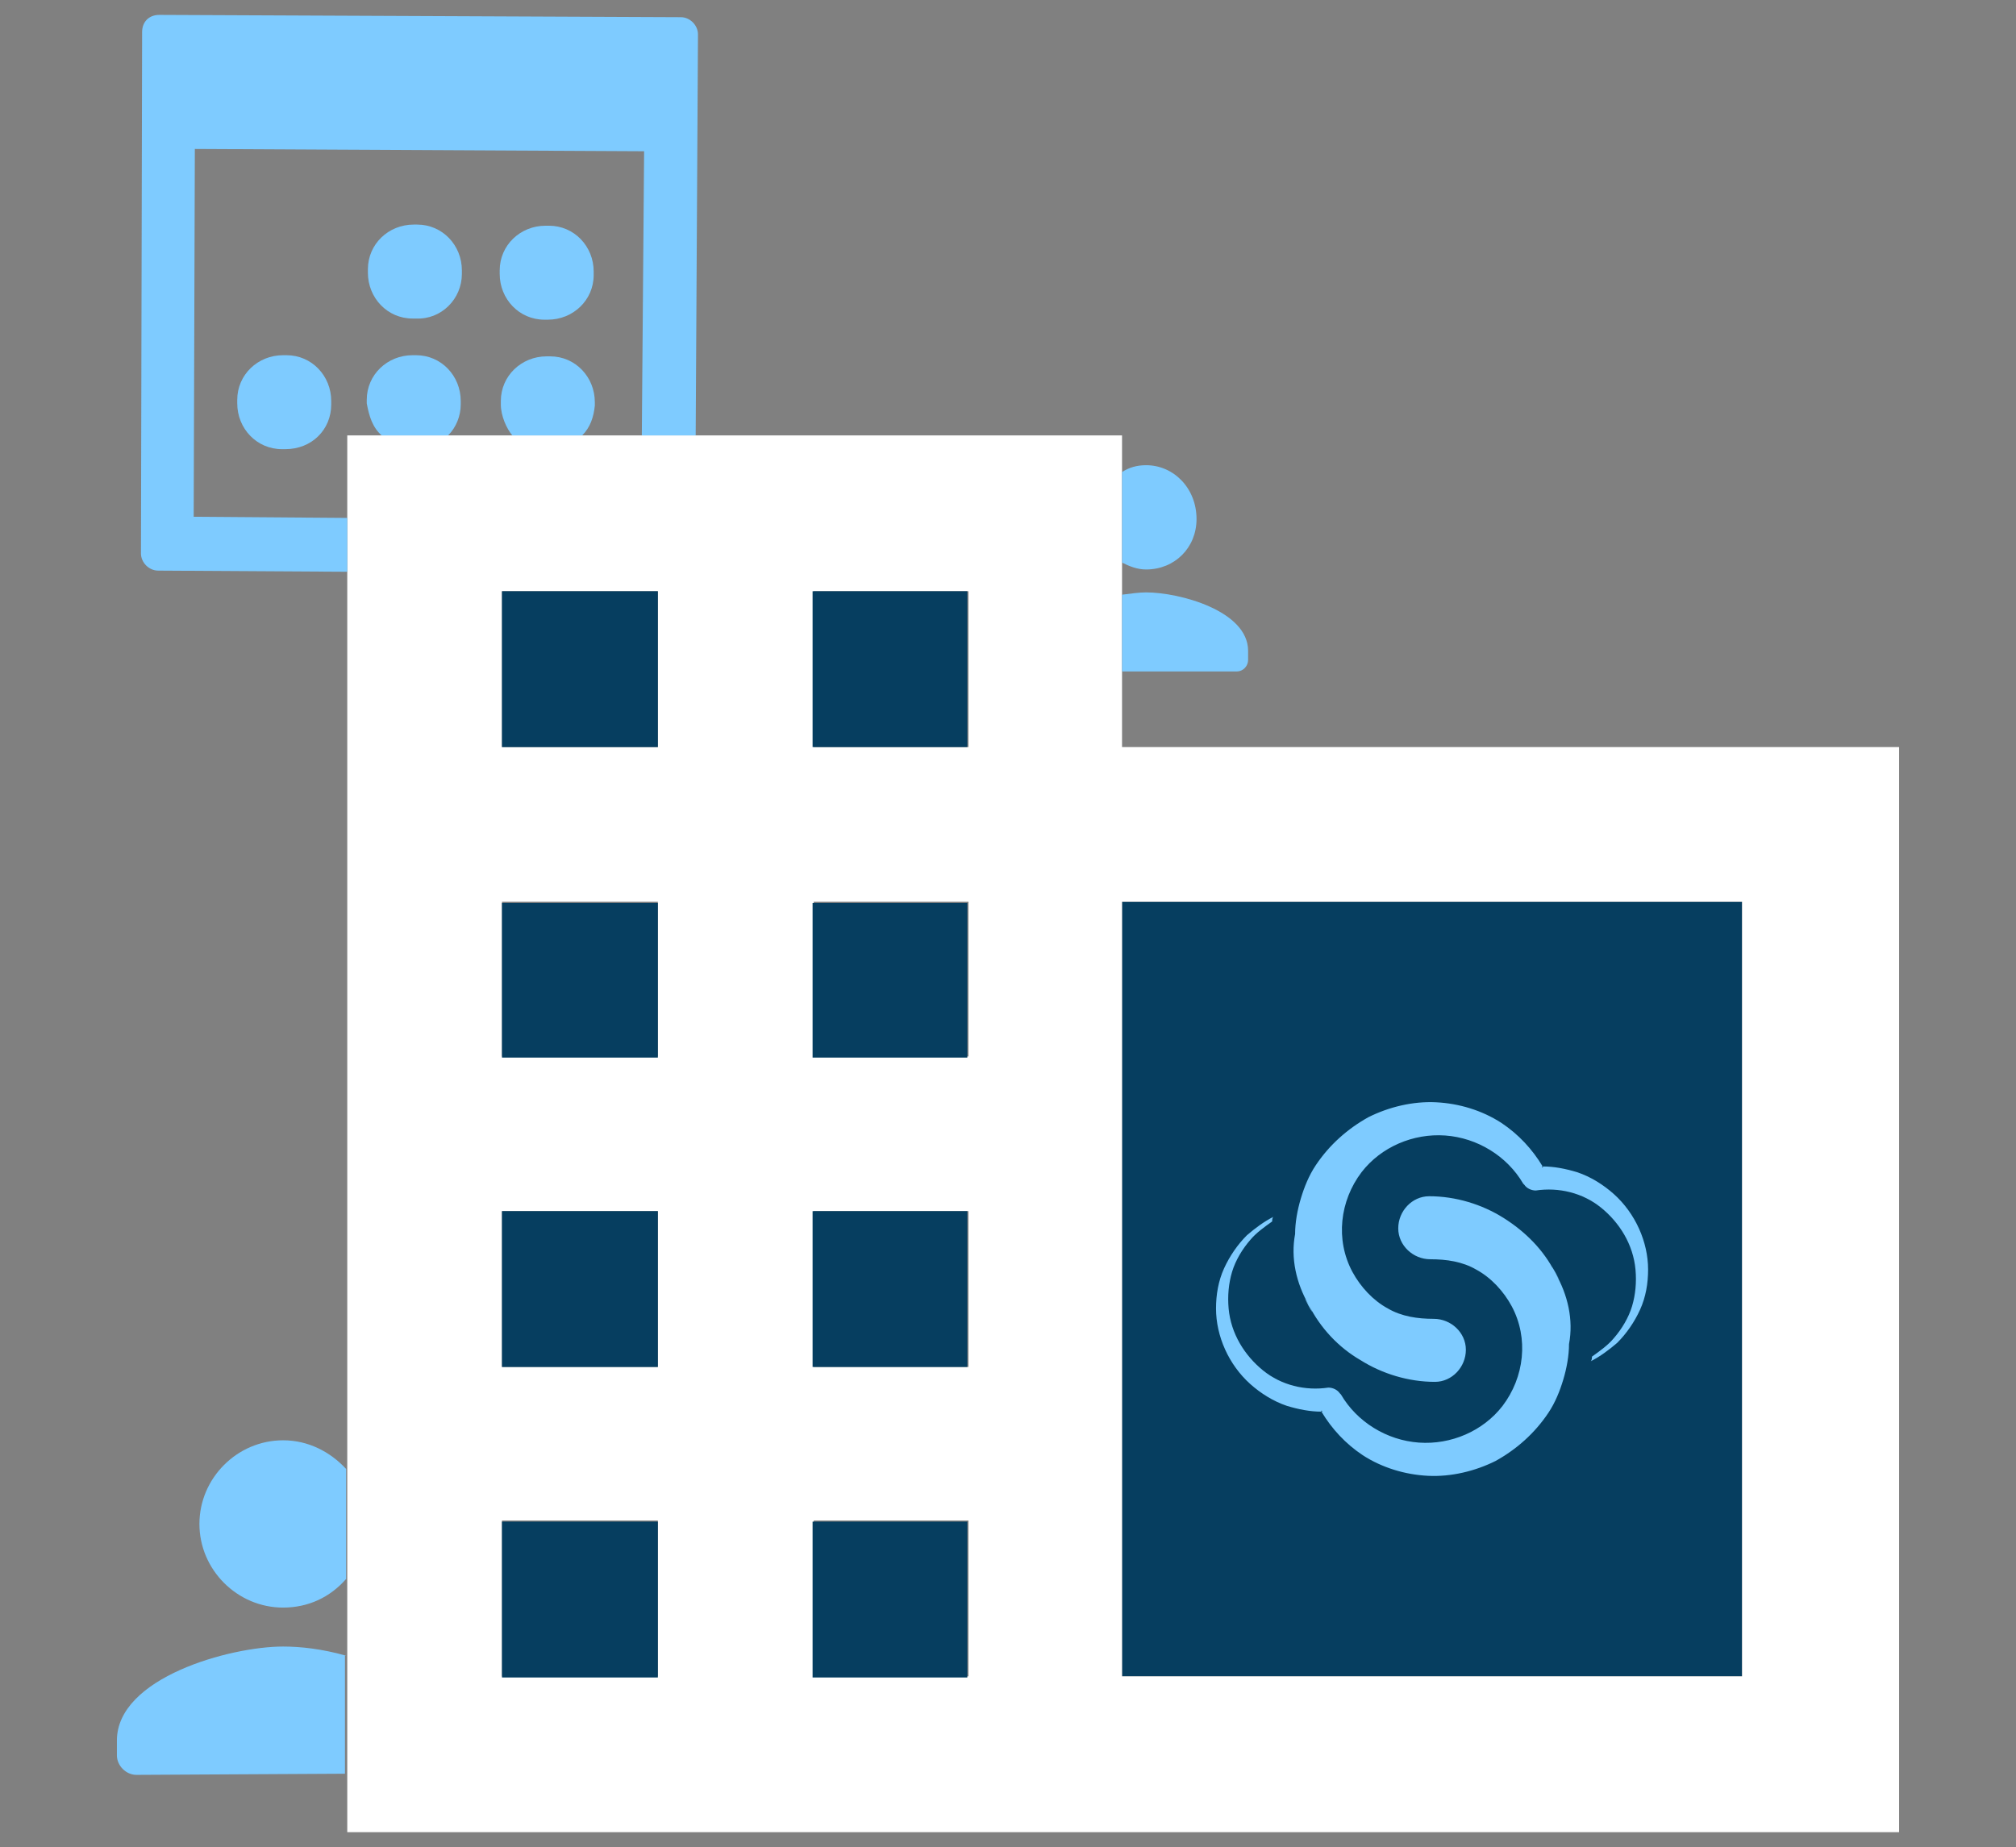 <?xml version="1.0" encoding="utf-8"?>
<!-- Generator: Adobe Illustrator 23.1.0, SVG Export Plug-In . SVG Version: 6.00 Build 0)  -->
<svg version="1.1" id="Layer_1" xmlns="http://www.w3.org/2000/svg" xmlns:xlink="http://www.w3.org/1999/xlink" x="0px" y="0px"
	 width="175.9px" height="161.2px" viewBox="0 0 175.9 161.2" style="enable-background:new 0 0 175.9 161.2;" xml:space="preserve"
	>
<rect x="0" y="0" width="175.9" height="161.2" fill="#808080" stroke="none"/>
<style type="text/css">
	.st0{fill:#7ECBFF;}
	.st1{fill:#063E60;}
	.st2{fill:#FFFFFF;}
</style>
<g>
	<g>
		<path class="st0" d="M36.3,27.8H36c-2.2,0-3.9-1.8-3.9-4v-0.3c0-2.2,1.8-3.9,4-3.9h0.3c2.2,0,3.9,1.8,3.9,4v0.3
			C40.3,26.1,38.5,27.9,36.3,27.8z"/>
		<path class="st0" d="M47.8,27.9h-0.3c-2.2,0-3.9-1.8-3.9-4v-0.3c0-2.2,1.8-3.9,4-3.9h0.3c2.2,0,3.9,1.8,3.9,4V24
			C51.8,26.2,50,27.9,47.8,27.9z"/>
		<path class="st0" d="M24.9,39.2h-0.3c-2.2,0-3.9-1.8-3.9-4v-0.3c0-2.2,1.8-3.9,4-3.9H25c2.2,0,3.9,1.8,3.9,4v0.3
			C28.9,37.5,27.2,39.2,24.9,39.2z"/>
		<rect x="97.9" y="78.7" class="st1" width="54.1" height="67.6"/>
		<g>
			<g>
				<path class="st2" d="M97.9,65.2V38H30.3v121.9h135.4V65.2H97.9z M57.4,146.3H43.8v-13.6h13.6V146.3z M57.4,119.3H43.8v-13.6
					h13.6V119.3z M57.4,92.2H43.8V78.7h13.6V92.2z M57.4,65.2H43.8V51.6h13.6V65.2z M84.3,146.3H71v-13.6h13.5v13.6H84.3z
					 M84.3,119.3H71v-13.6h13.5v13.6H84.3z M84.3,92.2H71V78.7h13.5v13.5H84.3z M84.3,65.2H71V51.6h13.5v13.6H84.3z M152,146.3H97.9
					V138l0,0V86.7l0,0v-8H152V146.3z"/>
			</g>
		</g>
		<g>
			<path class="st0" d="M30.2,128.2c-1.4-1.5-3.3-2.5-5.5-2.5c-4,0-7.3,3.3-7.3,7.3s3.3,7.3,7.3,7.3c2.2,0,4.1-0.9,5.5-2.5V128.2z"
				/>
			<path class="st0" d="M30.2,144.5c-2.1-0.6-4-0.8-5.5-0.8c-4.6,0-14.5,2.7-14.5,8.2v1.3c0,0.9,0.8,1.7,1.7,1.7l18.2-0.1V144.5z"/>
		</g>
		<path class="st0" d="M30.2,45.2l-13.3-0.1l0.1-32.1l39.2,0.2L56,38h4.7l0.2-35c0-0.8-0.7-1.5-1.5-1.5L13.9,1.3
			c-0.9,0-1.5,0.6-1.5,1.5l-0.1,45.5c0,0.8,0.7,1.5,1.5,1.5l16.5,0.1v-4.7H30.2z"/>
		<path class="st0" d="M50.8,38c0.7-0.7,1-1.6,1.1-2.6v-0.3c0-2.2-1.7-4-3.9-4h-0.3c-2.2,0-4,1.7-4,3.9v0.3c0,1,0.5,2.1,1,2.7
			C44.7,38,50.8,38,50.8,38z"/>
		<path class="st0" d="M33.3,38h5.8c0.7-0.7,1.1-1.7,1.1-2.7v-0.3c0-2.2-1.7-4-3.9-4h-0.3c-2.2,0-4,1.7-4,3.9v0.3
			C32.2,36.3,32.5,37.3,33.3,38z"/>
		<path class="st0" d="M100,51.7c-0.6,0-1.3,0.1-2.1,0.2v6.7h10c0.6,0,1-0.5,1-1v-0.8C108.9,53.3,102.9,51.7,100,51.7z"/>
		<path class="st0" d="M100,40.6c-0.8,0-1.5,0.2-2.1,0.6v7.9c0.6,0.3,1.3,0.6,2.1,0.6c2.5,0,4.4-1.9,4.4-4.4
			C104.4,42.6,102.4,40.6,100,40.6z"/>
		<g>
			<rect x="43.8" y="51.6" class="st1" width="13.6" height="13.6"/>
			<rect x="70.9" y="132.8" class="st1" width="13.5" height="13.6"/>
			<rect x="70.9" y="105.7" class="st1" width="13.5" height="13.6"/>
			<rect x="70.9" y="51.6" class="st1" width="13.5" height="13.6"/>
			<rect x="70.9" y="78.8" class="st1" width="13.5" height="13.5"/>
			<rect x="43.8" y="132.8" class="st1" width="13.6" height="13.6"/>
			<rect x="43.8" y="78.8" class="st1" width="13.6" height="13.5"/>
			<rect x="43.8" y="105.7" class="st1" width="13.6" height="13.6"/>
		</g>
	</g>
	<g>
		<path class="st0" d="M135.7,111.1c-1-2-2.6-3.6-4.5-4.8c-1.9-1.2-4.2-1.9-6.5-1.9c-1.5,0-2.7,1.3-2.7,2.8c0,1.5,1.3,2.7,2.8,2.7
			c1.4,0,2.8,0.2,4,0.9c1.3,0.7,2.4,1.9,3.1,3.2c1.5,2.8,1.1,6.2-0.8,8.7c-1.7,2.2-4.5,3.4-7.3,3.2c-2.8-0.2-5.4-1.8-6.8-4.2
			l-0.1-0.1c-0.2-0.3-0.6-0.5-1-0.5c-2,0.3-4.1-0.2-5.7-1.5c-1.6-1.3-2.8-3.2-3-5.4c-0.1-1.1,0-2.2,0.3-3.2c0.3-1,0.9-2,1.6-2.8
			c0.5-0.6,1.2-1.1,1.9-1.6c0-0.1,0-0.3,0.1-0.4c-0.8,0.4-1.6,1-2.3,1.6c-0.8,0.8-1.5,1.8-2,2.9c-0.5,1.1-0.7,2.3-0.7,3.5
			c0,2.4,1.1,4.9,3,6.6c0.9,0.8,2,1.5,3.2,1.9c1,0.3,2,0.5,3,0.5c-0.1-0.2,0.2,0,0,0c0.9,1.5,2.1,2.8,3.6,3.8
			c1.7,1.1,3.7,1.7,5.7,1.8c2,0.1,4.1-0.4,5.9-1.3c1.8-1,3.4-2.4,4.6-4.2c0.6-0.9,1-1.9,1.3-2.9c0.3-1,0.5-2.1,0.5-3.1
			C137.3,115.2,136.8,113,135.7,111.1C134.7,109.2,136.8,113,135.7,111.1C134.7,109.2,136.8,113,135.7,111.1z"/>
		<path class="st0" d="M114.2,113.9c1,2,2.6,3.7,4.5,4.8c1.9,1.2,4.2,1.9,6.5,1.9c1.5,0,2.7-1.3,2.7-2.8c0-1.5-1.3-2.7-2.8-2.7
			c-1.4,0-2.8-0.2-4-0.9c-1.3-0.7-2.4-1.9-3.1-3.2c-1.5-2.8-1.1-6.2,0.8-8.7c1.7-2.2,4.5-3.4,7.3-3.2c2.8,0.2,5.4,1.8,6.8,4.2
			l0.1,0.1c0.2,0.3,0.6,0.5,1,0.5c2-0.3,4.1,0.2,5.7,1.5c1.6,1.3,2.8,3.2,3,5.4c0.1,1.1,0,2.2-0.3,3.2c-0.3,1-0.9,2-1.6,2.8
			c-0.5,0.6-1.2,1.1-1.9,1.6c0,0.1,0,0.3-0.1,0.4c0.8-0.4,1.6-1,2.3-1.6c0.8-0.8,1.5-1.8,2-2.9c0.5-1.1,0.7-2.3,0.7-3.5
			c0-2.4-1.1-4.9-3-6.6c-0.9-0.8-2-1.5-3.2-1.9c-1-0.3-2-0.5-3-0.5c0.1,0.2-0.2,0,0,0c-0.9-1.5-2.1-2.8-3.6-3.8
			c-1.7-1.1-3.7-1.7-5.7-1.8c-2-0.1-4.1,0.4-5.9,1.3c-1.8,1-3.4,2.4-4.6,4.2c-0.6,0.9-1,1.9-1.3,2.9c-0.3,1-0.5,2.1-0.5,3.1
			C112.6,109.8,113.1,112,114.2,113.9C115.2,115.9,113.1,112,114.2,113.9C115.2,115.9,113.1,112,114.2,113.9z"/>
	</g>
</g>
</svg>
